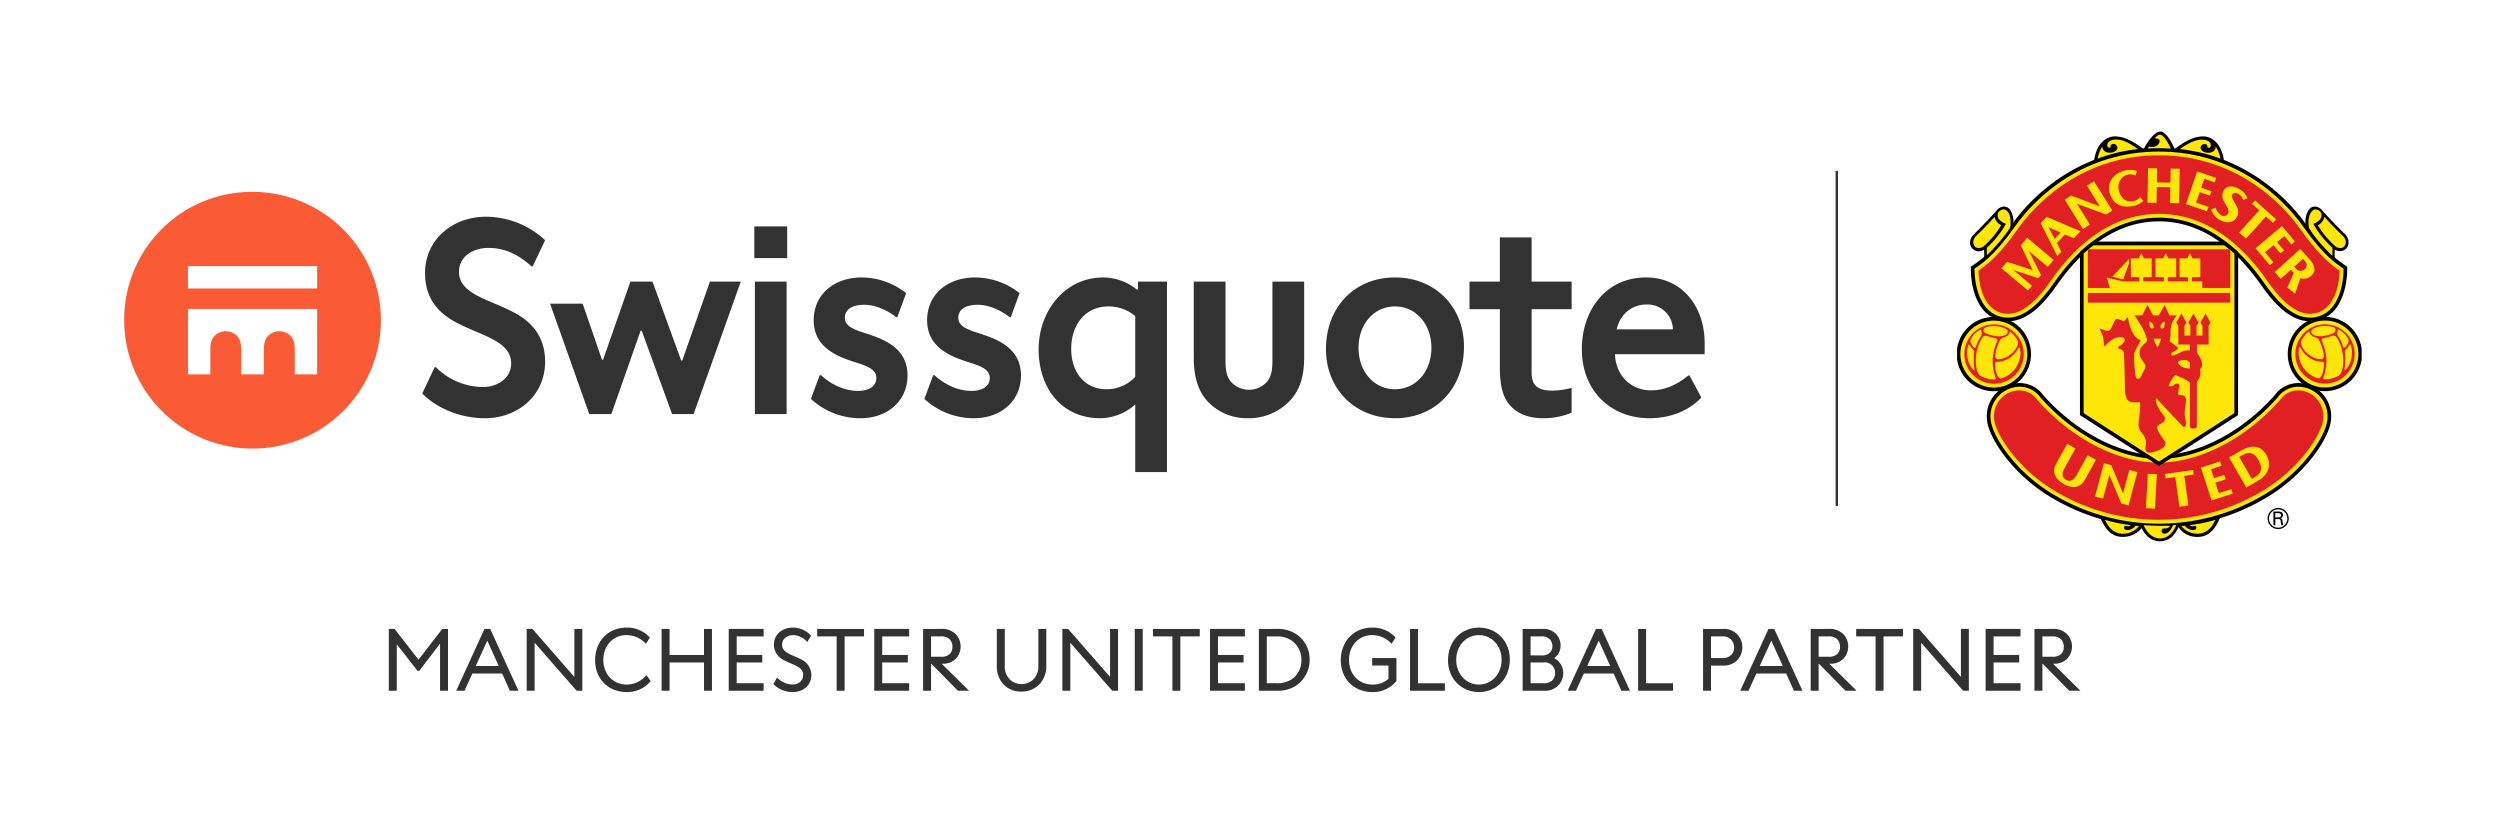 <svg id="text" xmlns="http://www.w3.org/2000/svg" xmlns:xlink="http://www.w3.org/1999/xlink" viewBox="0 0 905.787 295.745"><defs><style>.cls-1,.cls-10,.cls-3,.cls-8{fill:none;}.cls-2{fill:#323232;}.cls-3{stroke:#323232;stroke-miterlimit:10;stroke-width:0.859px;}.cls-4{fill:#fa5b35;}.cls-5{clip-path:url(#clip-path);}.cls-6{fill:#010101;}.cls-7{fill:#ffe609;}.cls-8{stroke:#010101;stroke-miterlimit:3.863;stroke-width:1.337px;}.cls-9{fill:#e12023;}.cls-10{stroke:#ffe609;stroke-miterlimit:3.864;stroke-width:0.134px;}</style><clipPath id="clip-path"><rect class="cls-1" x="709.079" y="47.642" width="146.588" height="148.486"/></clipPath></defs><title>logoCompositeGlobalEN</title><path class="cls-2" d="M151.694,238.937l8.543-11.071h2.08V250.264h-2.88V233.338h-.128l-7.392,9.727h-.64l-7.391-9.471H143.759v16.671h-2.88V227.866h2.08l8.607,11.071Z"/><path class="cls-2" d="M165.291,250.264,175.531,227.866h2.08l10.239,22.398h-3.104l-2.816-6.24h-10.783l-2.848,6.24Zm7.071-8.959h8.352l-4.096-9.055h-.128Z"/><path class="cls-2" d="M210.982,250.264h-2.08L193.831,233.018h-.128V250.264h-2.88V227.866h2.08l15.071,17.247h.128V227.866h2.879Z"/><path class="cls-2" d="M215.62,239.225c0-6.944,4.8-11.839,11.327-11.839a10.971,10.971,0,0,1,8.512,3.616l-1.376,2.176h-.128a9.531,9.531,0,0,0-7.008-3.072c-4.8,0-8.352,3.84-8.352,8.959,0,5.087,3.424,8.959,8.479,8.959a9.202,9.202,0,0,0,7.04-3.328h.128l1.536,2.048a10.967,10.967,0,0,1-8.704,4C220.26,250.744,215.62,245.849,215.62,239.225Z"/><path class="cls-2" d="M242.593,237.305h12.479V227.866h2.88V250.264H255.072V240.025H242.593V250.264h-2.88V227.866H242.593Z"/><path class="cls-2" d="M264.03,227.866h12.639v2.72h-9.759v6.72h9.279v2.72h-9.279v7.52h9.759v2.72H264.03Z"/><path class="cls-2" d="M287.163,250.744A9.722,9.722,0,0,1,280.22,247.864l1.248-2.304h.128a8.201,8.201,0,0,0,5.503,2.464c2.145,0,3.904-1.312,3.904-3.52,0-3.04-4-3.68-6.912-5.279a6.398,6.398,0,0,1-3.712-5.6c0-3.52,2.752-6.24,7.007-6.24a8.864,8.864,0,0,1,6.432,2.88l-1.248,2.304h-.128a6.973,6.973,0,0,0-5.056-2.464c-2.176,0-4.031,1.312-4.031,3.52,0,3.04,4,3.68,6.911,5.279a6.398,6.398,0,0,1,3.712,5.6C293.979,248.025,291.323,250.744,287.163,250.744Z"/><path class="cls-2" d="M296.09,227.866h16.959v2.72H306.009V250.264h-2.88V230.586h-7.039Z"/><path class="cls-2" d="M316.759,227.866h12.639v2.72h-9.759v6.72h9.279v2.72h-9.279v7.52h9.759v2.72H316.759Z"/><path class="cls-2" d="M351.092,250.264h-4.032l-9.6-9.759h-.128v9.759h-2.88V227.866H341.012a6.87,6.87,0,0,1,5.248,1.888,6.505,6.505,0,0,1,.096,8.863A6.528,6.528,0,0,1,341.3,240.473v.128Zm-10.271-12.319a4.403,4.403,0,0,0,3.264-.96,3.55,3.55,0,0,0,.992-2.56,3.875,3.875,0,0,0-1.152-2.944,4.225,4.225,0,0,0-3.104-.896h-3.488v7.36Z"/><path class="cls-2" d="M361.169,227.866h2.88v13.279a6.54,6.54,0,0,0,1.984,5.184,6.23,6.23,0,0,0,8.191,0,6.54,6.54,0,0,0,1.984-5.184V227.866h2.88v13.119a9.424,9.424,0,0,1-2.432,6.879,9.078,9.078,0,0,1-6.688,2.72,8.749,8.749,0,0,1-6.463-2.688,9.618,9.618,0,0,1-2.336-6.912Z"/><path class="cls-2" d="M405.068,250.264h-2.08l-15.071-17.247h-.128V250.264h-2.88V227.866h2.08l15.071,17.247h.128V227.866h2.88Z"/><path class="cls-2" d="M414.026,250.264h-2.88V227.866h2.88Z"/><path class="cls-2" d="M417.737,227.866h16.959v2.72h-7.04V250.264h-2.88V230.586h-7.04Z"/><path class="cls-2" d="M438.406,227.866h12.639v2.72h-9.759v6.72h9.279v2.72h-9.279v7.52h9.759v2.72H438.406Z"/><path class="cls-2" d="M469.187,248.664a12.07,12.07,0,0,1-6.528,1.6h-6.56V227.866h6.56a11.923,11.923,0,0,1,7.488,2.24,10.839,10.839,0,0,1,4.352,8.799A11.174,11.174,0,0,1,469.187,248.664Zm-6.784-1.12a9.5,9.5,0,0,0,5.504-1.376,8.198,8.198,0,0,0,3.616-6.943,8.588,8.588,0,0,0-3.232-6.912,9.219,9.219,0,0,0-5.888-1.728h-3.424v16.959Z"/><path class="cls-2" d="M497.151,238.425h8.799v8.319a10.965,10.965,0,0,1-8.703,4c-6.815,0-11.455-4.896-11.455-11.519,0-6.944,4.832-11.839,11.327-11.839a10.971,10.971,0,0,1,8.511,3.616l-1.376,2.176h-.128a9.531,9.531,0,0,0-7.007-3.072c-4.8,0-8.352,3.84-8.352,8.959,0,5.087,3.424,8.959,8.479,8.959a8.402,8.402,0,0,0,5.823-2.08v-4.799h-5.919Z"/><path class="cls-2" d="M510.877,227.866h2.88v19.679h9.759v2.72H510.877Z"/><path class="cls-2" d="M524.635,239.225c0-6.944,4.735-11.839,11.199-11.839,6.431,0,11.199,4.896,11.199,11.519,0,6.944-4.768,11.839-11.199,11.839C529.403,250.744,524.635,245.849,524.635,239.225Zm11.199,8.799c4.671,0,8.223-3.872,8.223-8.959s-3.552-8.959-8.223-8.959c-4.672,0-8.224,3.872-8.224,8.959S531.162,248.025,535.834,248.025Z"/><path class="cls-2" d="M563.191,238.521a6.067,6.067,0,0,1,3.2,5.344,6.486,6.486,0,0,1-1.408,4.032,6.675,6.675,0,0,1-5.567,2.368h-7.744V227.866h7.136a6.42,6.42,0,0,1,4.8,1.664,6.128,6.128,0,0,1,1.824,4.416,5.541,5.541,0,0,1-2.24,4.448Zm-4.832-1.056a4.224,4.224,0,0,0,3.072-.896,3.137,3.137,0,0,0,1.023-2.368,3.644,3.644,0,0,0-1.023-2.656,3.943,3.943,0,0,0-3.072-.96H554.551v6.879Zm-3.808,2.56v7.52H559.095a4.478,4.478,0,0,0,3.136-.864,3.506,3.506,0,0,0,1.184-2.656,3.75,3.75,0,0,0-4.319-4Z"/><path class="cls-2" d="M567.989,250.264,578.228,227.866h2.08l10.239,22.398H587.444l-2.816-6.24h-10.783l-2.848,6.24Zm7.071-8.959h8.352l-4.096-9.055h-.128Z"/><path class="cls-2" d="M593.521,227.866h2.88v19.679h9.759v2.72H593.521Z"/><path class="cls-2" d="M617.038,227.866h7.104a6.873,6.873,0,0,1,5.12,1.792,6.684,6.684,0,0,1,2.016,4.832,6.759,6.759,0,0,1-2.016,4.864,6.875,6.875,0,0,1-5.12,1.792h-4.224v9.119h-2.88Zm2.88,2.72V238.425h3.968a4.192,4.192,0,0,0,3.456-1.248,3.68,3.68,0,0,0,.959-2.496,4.279,4.279,0,0,0-.992-2.848,4.162,4.162,0,0,0-3.424-1.248Z"/><path class="cls-2" d="M630.509,250.264,640.748,227.866h2.08l10.239,22.398h-3.104l-2.816-6.24H636.364l-2.848,6.24Zm7.071-8.959h8.352l-4.096-9.055h-.128Z"/><path class="cls-2" d="M672.68,250.264h-4.032l-9.6-9.759h-.128v9.759h-2.88V227.866h6.56a6.868,6.868,0,0,1,5.248,1.888,6.504,6.504,0,0,1,.096,8.863,6.528,6.528,0,0,1-5.056,1.855v.128Zm-10.271-12.319a4.403,4.403,0,0,0,3.264-.96,3.55,3.55,0,0,0,.992-2.56,3.875,3.875,0,0,0-1.152-2.944,4.225,4.225,0,0,0-3.104-.896h-3.488v7.36Z"/><path class="cls-2" d="M672.518,227.866h16.959v2.72h-7.04V250.264h-2.88V230.586h-7.04Z"/><path class="cls-2" d="M713.346,250.264h-2.08l-15.071-17.247h-.128V250.264h-2.88V227.866h2.08l15.071,17.247h.128V227.866h2.88Z"/><path class="cls-2" d="M719.424,227.866h12.639v2.72H722.304v6.72h9.279v2.72H722.304v7.52h9.759v2.72H719.424Z"/><path class="cls-2" d="M753.757,250.264h-4.032l-9.6-9.759h-.128v9.759h-2.88V227.866H743.677a6.87,6.87,0,0,1,5.248,1.888,6.505,6.505,0,0,1,.096,8.863,6.528,6.528,0,0,1-5.056,1.855v.128Zm-10.271-12.319a4.403,4.403,0,0,0,3.264-.96,3.55,3.55,0,0,0,.992-2.56,3.875,3.875,0,0,0-1.152-2.944,4.225,4.225,0,0,0-3.104-.896h-3.488v7.36Z"/><line class="cls-3" x1="665.502" y1="183.308" x2="665.502" y2="61.927"/><path class="cls-4" d="M91.502,69.521a46.503,46.503,0,1,1-46.502,46.503A46.225,46.225,0,0,1,91.502,69.521ZM68.101,96.423v8.1h46.803V96.423Zm8.101,30.202c0-2.5.6-4,1.601-5a5.8,5.8,0,0,1,8,0c1,1,1.601,2.5,1.601,5v9h8.2v-9c0-2.5.6-4,1.6-5a5.8,5.8,0,0,1,8,0c1,1,1.6,2.5,1.6,5v9h8.101V111.924H68.101v23.701h8.101Z"/><path class="cls-2" d="M166.299,98.523c0,8.401,12.001,10.101,21.001,15.301,5.6,3.2,10.201,8.4,10.201,17.201,0,12.601-10.301,20.501-21.701,20.501-11.401,0-19.602-5.5-22.802-9l4.5-9.5h.4a24.451,24.451,0,0,0,17.101,7.2c4.9,0,10.201-2.9,10.201-8.6,0-8.501-12.001-10.201-21.001-15.401-5.601-3.2-10.201-8.4-10.201-17.201,0-12.601,10.401-20.501,22.002-20.501a31.611,31.611,0,0,1,21.501,8.5l-4.5,9.5h-.4c-3.9-3.5-8.8-6.7-15.601-6.7C171.6,89.823,166.299,92.723,166.299,98.523Zm33.002,11.501h11.801l7.001,20.301h.399l9.901-28.302h8L246.804,130.625h.4l10-28.602h11.201l-17.101,48.003h-7.8l-11.001-30.202h-.4l-10.601,30.202H213.502Zm74.005-28.002H285.206v11.501H273.306Zm.2,20.001h11.5v48.003H273.506Zm38.302,49.503a26.297,26.297,0,0,1-18.001-7l3.2-8.601h.4c3.6,3.2,8.2,5.701,13.5,5.701,4,0,6.601-1.7,6.601-4.701,0-3.1-3.3-4.3-7.4-5.6-6.6-2.1-15.301-5.3-15.301-15.301,0-9.201,7.201-15.501,17.501-15.501a26.095,26.095,0,0,1,16.001,5.7l-3.2,8.701h-.4c-3.4-2.7-7.801-4.5-11.501-4.5-4.5,0-7.101,1.7-7.101,4.701,0,3.1,3.3,4.3,7.401,5.6,6.6,2.1,15.301,5.3,15.301,15.301C328.809,145.226,321.609,151.526,311.808,151.526Zm41.103,0a26.296,26.296,0,0,1-18.001-7l3.2-8.601H338.51c3.6,3.2,8.2,5.701,13.5,5.701,4,0,6.601-1.7,6.601-4.701,0-3.1-3.3-4.3-7.4-5.6-6.601-2.1-15.301-5.3-15.301-15.301,0-9.201,7.2-15.501,17.501-15.501a26.095,26.095,0,0,1,16.001,5.7l-3.2,8.701h-.4c-3.4-2.7-7.801-4.5-11.501-4.5-4.5,0-7.101,1.7-7.101,4.701,0,3.1,3.3,4.3,7.4,5.6,6.601,2.1,15.301,5.3,15.301,15.301C369.912,145.226,362.711,151.526,352.911,151.526Zm69.904-49.503v69.004h-11.501v-24.502a19.107,19.107,0,0,1-12.701,5c-13.601,0-22.301-10.5-22.301-25.001,0-13.601,9.3-26.001,23.501-26.001a19.735,19.735,0,0,1,12.101,4.4h.4v-2.9Zm-11.501,12.5a14.965,14.965,0,0,0-9.701-3.5c-8.2,0-13.5,6.4-13.5,15.401,0,8.101,4.6,14.601,12.801,14.601a14.014,14.014,0,0,0,10.4-4.5Zm32.702,16.201c0,4.2.7,6,1.9,7.5a8.76,8.76,0,0,0,13.201,0c1.2-1.5,1.9-3.3,1.9-7.5V102.023h11.5v27.501c0,7.801-2.1,12.701-5.7,16.201a20.512,20.512,0,0,1-14.801,5.8,19.547,19.547,0,0,1-14.001-5.6c-3.5-3.5-5.5-8.5-5.5-16.401V102.023h11.501Zm36.402-4.2c0-15.301,10.4-26.001,25.001-26.001,14.601,0,25.001,10.701,25.001,25.001,0,15.301-10.401,26.001-25.001,26.001C490.819,151.526,480.419,140.825,480.419,126.525Zm25.001-15.501c-7.701,0-13.201,6.5-13.201,15.001s5.5,15.001,13.201,15.001c7.7,0,13.201-6.5,13.201-15.001S513.12,111.024,505.42,111.024Zm64.004,29.602v8.9a26.271,26.271,0,0,1-10.301,2c-5.1,0-8.9-1.5-11.5-4.1-2.8-2.8-4.201-6.9-4.201-14.201V112.024H532.422V102.023h11v-16.001h11.501v16.001h14.501v10h-14.501v22.702c0,2.5.5,3.9,1.3,4.8,1.4,1.6,3.701,2,6.201,2a27.222,27.222,0,0,0,6.6-.9Zm28.202,10.9c-14.001,0-24.501-9.9-24.501-25.001,0-13.801,8.4-26.001,23.301-26.001,12.701,0,21.201,10.101,21.201,24.001V128.325h-32.502c.3,7.5,5.5,13.101,13.101,13.101,4.9,0,9.4-2,13.5-5.4h.4l4.3,8C611.927,148.826,605.226,151.526,597.626,151.526Zm8.5-32.202a9.206,9.206,0,0,0-9.5-9.001c-5.8,0-9.701,3.9-10.901,9.001Z"/><g id="Manchester_Logo" data-name="Manchester Logo"><g class="cls-5"><g class="cls-5"><path class="cls-6" d="M789.639,190.114c-.594,1.742-2.482,6.014-7.051,6.014-5.196,0-6.999-5.623-7.084-5.86l-.155-.533s4.477.374,6.94.374c2.46,0,6.674-.246,7.356-.374Z"/><path class="cls-6" d="M803.275,187.343l1.067.134c-1.272,3.323-3.558,7.048-8.035,7.048a7.993,7.993,0,0,1-7.422-4.217l-.762-.465a68.296,68.296,0,0,0,15.152-2.499"/><path class="cls-6" d="M762.061,187.343l-1.065.134c1.266,3.323,3.56,7.048,8.051,7.048a8.794,8.794,0,0,0,7.65-4.217l.516-.465a68.408,68.408,0,0,1-15.152-2.499"/><path class="cls-7" d="M782.236,165.612c14.729,0,31.04-9.037,42.494-22.069a9.947,9.947,0,0,1,8.313-4.087,11.373,11.373,0,0,1,10.829,12.808c-.579,6.02-9.181,19.601-23.916,27.955a74.965,74.965,0,0,1-75.442,0c-14.73-8.354-23.33-21.935-23.906-27.955a11.373,11.373,0,0,1,10.821-12.808,9.957,9.957,0,0,1,8.328,4.087c11.437,13.032,27.759,22.069,42.479,22.069"/><path class="cls-8" d="M782.236,165.612c14.729,0,31.04-9.037,42.494-22.069a9.947,9.947,0,0,1,8.313-4.087,11.373,11.373,0,0,1,10.829,12.808c-.579,6.02-9.181,19.601-23.916,27.955a74.965,74.965,0,0,1-75.442,0c-14.73-8.354-23.33-21.935-23.906-27.955a11.373,11.373,0,0,1,10.821-12.808,9.957,9.957,0,0,1,8.328,4.087C751.195,156.575,767.516,165.612,782.236,165.612Z"/><path class="cls-9" d="M738.101,144.829l-.17-.199a7.836,7.836,0,0,0-6.614-3.186,9.24,9.24,0,0,0-6.458,3.052,9.454,9.454,0,0,0-2.343,7.517c.493,5.082,8.543,18.23,22.893,26.393a72.971,72.971,0,0,0,73.418,0c14.346-8.164,22.408-21.311,22.881-26.393a9.444,9.444,0,0,0-2.323-7.517,9.273,9.273,0,0,0-6.458-3.052,7.824,7.824,0,0,0-6.624,3.186l-.162.199c-12.33,14.042-29.208,22.785-44.03,22.785-14.817,0-31.677-8.743-44.011-22.785"/><path class="cls-7" d="M829.551,128.26a12.793,12.793,0,1,1,12.796,12.8,12.786,12.786,0,0,1-12.796-12.8"/><path class="cls-8" d="M829.551,128.26a12.793,12.793,0,1,1,12.796,12.8A12.786,12.786,0,0,1,829.551,128.26Z"/><path class="cls-7" d="M709.609,128.285a12.791,12.791,0,1,1,12.791,12.795,12.8,12.8,0,0,1-12.791-12.795"/><path class="cls-8" d="M709.609,128.285a12.791,12.791,0,1,1,12.791,12.795A12.8,12.8,0,0,1,709.609,128.285Z"/><path class="cls-6" d="M845.853,93.859l.05-3.436a3.313,3.313,0,0,0,4.212-.418,3.264,3.264,0,0,0,.791-2.342,4.367,4.367,0,0,0-1.272-2.817c-4.299-4.2-8.118-8.394-8.118-8.394a3.471,3.471,0,0,0-1.369-1.229,2.757,2.757,0,0,0-3.823,1.06,8.226,8.226,0,0,0-.85,5.739l4.032,5.494a64.956,64.956,0,0,0,6.347,6.343"/><path class="cls-6" d="M759.702,58.235a64.914,64.914,0,0,1,15.966-3.672"/><path class="cls-6" d="M759.702,58.248a64.739,64.739,0,0,1,15.966-3.666l.949-.533c-3.489-2.753-6.956-4.631-10.411-4.631-2.168,0-6.578,1.474-7.562,9.256Z"/><path class="cls-6" d="M804.786,58.248A64.724,64.724,0,0,0,788.828,54.581l-.959-.533c3.505-2.753,6.963-4.631,10.419-4.631,2.17,0,6.564,1.474,7.567,9.256Z"/><path class="cls-6" d="M778.079,53.79c1.024-.039,3.418-.103,4.377-.103.936,0,3.578.136,4.158.174"/><path class="cls-6" d="M776.504,54.324c2.553-4.908,4.886-6.683,6.193-6.683,1.614,0,3.512,2.566,5.006,5.884l.313.753-1.31-.103a36.76,36.76,0,0,0-4.248-.193c-.959,0-3.03,0-4.278.116Z"/><polygon class="cls-7" points="771.496 170.294 769.217 178.817 764.947 168.537 762.295 167.825 759.059 179.891 761.951 180.659 764.249 172.064 768.583 182.433 771.177 183.133 774.399 171.062 771.496 170.294"/><rect class="cls-7" x="773.23" y="176.325" width="12.487" height="3.28" transform="translate(558.978 946.49) rotate(-86.852)"/><polygon class="cls-7" points="784.395 171.718 784.624 173.346 788.12 172.85 789.631 183.584 792.881 183.133 791.376 172.404 794.817 171.928 794.58 170.277 784.395 171.718"/><path class="cls-7" d="M818.235,166.627c1.585,2.782,1.264,4.807-1.179,6.208l-1.165.676-4.599-7.945,1.253-.727c2.934-1.685,4.599-.185,5.69,1.788m-6.392-3.305-4.231,2.439,6.263,10.863,4.214-2.438c4.355-2.51,4.769-6.316,3.05-9.367-2.063-3.621-5.468-3.704-9.297-1.497"/><polygon class="cls-7" points="803.904 178.688 802.658 174.856 806.366 173.658 805.855 172.066 802.141 173.268 801.086 169.992 804.882 168.745 804.372 167.17 797.419 169.427 801.283 181.3 808.943 178.816 808.439 177.234 803.904 178.688"/><path class="cls-7" d="M756.377,164.925l-3.696,6.681c-1.117,2.008-2.266,3.281-4.152,2.201-1.856-1.048-1.425-2.572-.289-4.645l3.708-6.689-2.988-1.659-3.918,7.069c-2.155,3.892.559,6.305,2.683,7.476,2.267,1.254,5.569,2.187,7.705-1.673l3.943-7.1Z"/><path class="cls-7" d="M759.995,57.695c4.981-1.667,8.745-2.966,14.877-3.511-2.825-1.962-5.334-3.623-8.221-3.623-1.517,0-2.814.58-3.111,1.641-.281.963.481,1.383.751,1.318.282-.071.485-.155.416-.417-.072-.277.139-.978,1.105-.978a1.421,1.421,0,0,1,1.352,1.531c0,.623-.992,1.666-2.809,1.666-1.784,0-2.698-1.19-2.631-2.29a10.872,10.872,0,0,0-1.73,4.664"/><path class="cls-7" d="M804.544,57.746a58.798,58.798,0,0,0-15.057-3.517c2.832-1.963,5.464-3.635,8.366-3.635,1.515,0,2.801.579,3.106,1.646.281.966-.495,1.384-.763,1.319-.273-.083-.485-.142-.422-.424.074-.271-.131-.953-1.1-.953a1.41,1.41,0,0,0-1.353,1.506c0,.637,1.008,1.665,2.809,1.665,1.794,0,2.694-1.176,2.634-2.282a10.974,10.974,0,0,1,1.78,4.676"/><path class="cls-6" d="M725.288,87.516l4.045-5.494a8.312,8.312,0,0,0-.875-5.739,2.755,2.755,0,0,0-3.823-1.06,3.461,3.461,0,0,0-1.359,1.229s-3.891,4.283-8.168,8.496a4.631,4.631,0,0,0-1.328,2.715,3.188,3.188,0,0,0,5.099,2.759l.071,3.436a64.872,64.872,0,0,0,6.338-6.343"/><path class="cls-7" d="M782.236,79.521c23.035,0,36.14,21.618,38.997,25.414,5.082,6.779,11.3,12.285,18.505,10.466,10.589-2.709,10.036-18.391,10.036-18.391-2.553-1.838-6.906-4.155-14.842-15.405-7.772-11.027-25.36-27.364-52.696-27.364-27.34,0-44.924,16.337-52.677,27.364-7.944,11.25-12.312,13.567-14.84,15.405,0,0-.573,15.682,10.022,18.391,7.202,1.819,13.418-3.687,18.507-10.466,2.849-3.796,15.962-25.414,38.988-25.414"/><path class="cls-8" d="M782.236,79.521c23.035,0,36.14,21.618,38.997,25.414,5.082,6.779,11.3,12.285,18.505,10.466,10.589-2.709,10.036-18.391,10.036-18.391-2.553-1.838-6.906-4.155-14.842-15.405-7.772-11.027-25.36-27.364-52.696-27.364-27.34,0-44.924,16.337-52.677,27.364-7.944,11.25-12.312,13.567-14.84,15.405,0,0-.573,15.682,10.022,18.391,7.202,1.819,13.418-3.687,18.507-10.466C746.097,101.139,759.21,79.521,782.236,79.521Z"/><path class="cls-9" d="M782.236,77.468c22.207,0,35.411,18.835,39.758,25.022.342.502.65.939.864,1.217,5.888,7.827,11.238,11.012,16.377,9.706,7.428-1.892,8.352-12.118,8.454-15.214v-.12l-.087-.064c-2.617-1.815-6.998-4.825-14.342-15.233-4.377-6.214-21.006-26.509-51.024-26.509-30.002,0-46.646,20.295-51.023,26.509-7.281,10.342-11.862,13.496-14.313,15.181l-.105.083.011.109c.101,3.101,1.027,13.38,8.437,15.258,5.146,1.306,10.508-1.879,16.375-9.706.208-.277.511-.715.873-1.217,4.334-6.187,17.553-25.022,39.746-25.022"/><polygon class="cls-7" points="734.481 86.145 732.157 88.912 736.5 97.891 727.186 94.842 725.183 97.215 734.75 105.251 736.203 103.525 729.444 97.834 738.505 100.785 739.46 99.654 735.136 90.995 741.929 96.688 744.048 94.178 734.481 86.145"/><path class="cls-7" d="M746.579,84.26l-2.167,2.328-2.232-4.282Zm-5.046-5.667-2.136,2.291L745.382,92.785l1.46-1.564-1.623-3.165,2.889-3.108,3.276,1.39,2.406-2.579Z"/><polygon class="cls-7" points="756.139 67.299 760.828 74.773 750.387 70.875 748.062 72.335 754.685 82.942 757.206 81.354 752.484 73.801 763.033 77.718 765.311 76.291 758.679 65.69 756.139 67.299"/><polygon class="cls-7" points="795.672 73.416 796.992 69.608 800.67 70.875 801.217 69.294 797.535 68.025 798.655 64.765 802.445 66.063 802.975 64.488 796.073 62.113 792.015 73.937 799.622 76.542 800.165 74.966 795.672 73.416"/><polygon class="cls-7" points="817.046 72.625 815.93 73.846 818.551 76.215 811.291 84.268 813.741 86.468 820.989 78.414 823.575 80.742 824.685 79.52 817.046 72.625"/><polygon class="cls-7" points="820.632 91.388 823.738 88.808 826.231 91.774 827.519 90.701 825.012 87.722 827.643 85.508 830.211 88.565 831.484 87.504 826.795 81.912 817.234 89.941 822.399 96.103 823.687 95.035 820.632 91.388"/><path class="cls-7" d="M835.109,94.578a1.949,1.949,0,0,1-.124,2.998,2.132,2.132,0,0,1-3.196-.348l-.554-.623,3.142-2.836Zm-1.657,6.151c.022.031,1.926.971,4.038-.926,1.769-1.589,1.176-3.765-.669-5.809l-3.404-3.782-9.276,8.362,2.192,2.433,3.696-3.314,1.064,1.203-2.339,5.276,2.801,2.238Z"/><polygon class="cls-7" points="786.46 61.078 786.366 66.166 781.471 66.096 781.547 60.989 778.266 60.93 778.046 73.416 781.334 73.486 781.437 67.761 786.338 67.85 786.245 73.564 789.528 73.615 789.742 61.129 786.46 61.078"/><path class="cls-7" d="M804.25,79.648c2.329,1.403,4.873,1.165,6.061-.804.864-1.376.872-2.52-.166-4.566-.27-.58-.621-.996-.855-1.524-.46-.857-.885-1.556-.489-2.22.437-.719,1.446-.778,2.363-.218a3.74,3.74,0,0,1,1.555,2.193l1.503-.65a5.907,5.907,0,0,0-2.71-3.268c-2.671-1.607-4.843-1.182-5.748.323a3.739,3.739,0,0,0,.034,4.071s.43.732.678,1.234c.604,1.01,1.308,2.284.815,3.081a1.766,1.766,0,0,1-2.634.599,4.065,4.065,0,0,1-1.858-2.675l-1.652.706A6.373,6.373,0,0,0,804.25,79.648"/><path class="cls-7" d="M770.177,61.733c-4.075.863-6.756,3.868-5.88,7.939.512,2.2,2.474,6.245,8.68,4.927a6.423,6.423,0,0,0,3.557-1.877l-1.131-1.299a4.17,4.17,0,0,1-2.489,1.46c-3.004.635-4.79-1.795-5.234-3.893-.661-3.107,1.148-5.249,3.195-5.692a4.447,4.447,0,0,1,2.907.294h.02l.381-1.593a6.413,6.413,0,0,0-4.005-.266"/><path class="cls-7" d="M719.863,92.508l-.01-2.754a34.545,34.545,0,0,0,6.916-8.652,6.853,6.853,0,0,1-2.501-1.634,2.762,2.762,0,0,1-.464-1.795,2.081,2.081,0,0,1,1.129-1.524c.541-.233,1.544-.76,2.661.778,1.193,1.665.878,4.825.713,5.552,0,0-2.19,3.814-8.445,10.028"/><path class="cls-7" d="M725.062,81.605a31.805,31.805,0,0,1-6.276,7.564c-.671.631-2.346,1.164-3.295.098A2.348,2.348,0,0,1,714.936,87.6a3.341,3.341,0,0,1,.984-2.085c.813-.688,4.287-4.194,6.757-6.952a5.769,5.769,0,0,0,.501,1.343,4.54,4.54,0,0,0,1.884,1.699"/><path class="cls-9" d="M722.468,117.531a10.755,10.755,0,1,0,10.76,10.754,10.753,10.753,0,0,0-10.76-10.754m5.702,2.552c.176.143.642.521.642.521a8.641,8.641,0,0,1,2.242,2.955c.605,1.451-1.272,3.647-1.822,4.155-2.486,2.334-4.044,2.289-4.924,2.417a1.13,1.13,0,0,1-1.432-1.086,17.766,17.766,0,0,1,1.836-5.918,2.232,2.232,0,0,1,.694-.656,4.897,4.897,0,0,0,2.281-1.168,2.239,2.239,0,0,0,.484-1.218m-8.936-1.409a10.008,10.008,0,0,1,3.139-.513,8.469,8.469,0,0,1,4.607,1.158.91.91,0,0,1,.443.875c0,1.265-1.979,1.69-3.288,1.69a14.943,14.943,0,0,1-4.088-.886c-1.14-.356-1.391-1.018-1.391-1.32,0-.288.222-.887.578-1.004m-4.225,15.38a9.096,9.096,0,0,1-2.294-6.24,9.863,9.863,0,0,1,.407-2.805s.238-.399.445-.063c.163.252.381.503.56.836.199.334,1.235,1.12,1.148,1.763a23.139,23.139,0,0,0,.074,6.02c.101.523-.043.745-.34.489m.266-8.104c-.472-.25-1.039-1.469-1.231-1.822a1.864,1.864,0,0,1,.056-1.3,7.867,7.867,0,0,1,3.352-3.33c.178-.076.425-.091.425.332,0,.227.124.58.126.805A1.512,1.512,0,0,1,717.814,121.69a16.805,16.805,0,0,0-1.923,3.939c-.056.287-.143.589-.615.321m7.307,11.525c-.066,0-.145.009-.208.009a10.791,10.791,0,0,1-4.869-1.332c-1.197-.649-1.645-3.718-1.645-5.268a15.829,15.829,0,0,1,2.406-8.645,1.378,1.378,0,0,1,1.612-.517c.56.163.759.26,1.405.45a13.942,13.942,0,0,0,1.536.342c.514.122,1.066.231.734,1.189a18.961,18.961,0,0,0-1.56,6.002,17.994,17.994,0,0,0,.781,6.447c.368.977.368,1.343-.191,1.323m2.536-.396c-.563.18-.804-.214-1.061-.496-.995-1.145-1.253-4.194-1.253-4.599,0-.404.151-.849.435-.86a8.57,8.57,0,0,0,5.69-2.048,9.157,9.157,0,0,0,2.391-3.023c.14-.29.465-.24.526.165a8.063,8.063,0,0,1,.193,1.597,9.794,9.794,0,0,1-6.921,9.265"/><path class="cls-10" d="M832.149,128.337a10.41,10.41,0,1,1,10.412,10.408A10.406,10.406,0,0,1,832.149,128.337Z"/><path class="cls-9" d="M842.372,117.506A10.747,10.747,0,1,0,853.132,128.245,10.75,10.75,0,0,0,842.372,117.506m-4.505,1.778a8.449,8.449,0,0,1,4.608-1.164,10.005,10.005,0,0,1,3.138.516c.368.115.584.707.584,1.004,0,.294-.242.964-1.394,1.323a15.267,15.267,0,0,1-4.079.882c-1.324,0-3.295-.43-3.295-1.691a.901.901,0,0,1,.437-.87m-4.061,4.239a8.306,8.306,0,0,1,2.235-2.951s.458-.388.633-.521a2.192,2.192,0,0,0,.497,1.202,4.793,4.793,0,0,0,2.267,1.17,2.475,2.475,0,0,1,.696.669,17.238,17.238,0,0,1,1.842,5.911,1.134,1.134,0,0,1-1.432,1.089c-.885-.117-2.442-.091-4.923-2.411-.549-.512-2.428-2.704-1.815-4.159m5.934,13.515a9.797,9.797,0,0,1-6.926-9.263,9.676,9.676,0,0,1,.18-1.594c.077-.405.379-.471.53-.174a9.22,9.22,0,0,0,2.395,3.03,8.664,8.664,0,0,0,5.698,2.056c.294.014.429.447.429.859,0,.411-.247,3.453-1.239,4.591-.262.29-.516.69-1.066.495m7.615-.92a10.976,10.976,0,0,1-4.88,1.325h-.205c-.549.016-.56-.365-.185-1.337a17.075,17.075,0,0,0-.79-12.435c-.335-.958.222-1.075.74-1.182.518-.104,1.198-.251,1.539-.359.636-.195.84-.292,1.401-.453a1.412,1.412,0,0,1,1.618.514,16.061,16.061,0,0,1,2.404,8.661c0,1.541-.454,4.603-1.641,5.265m1.614-10.521a17.301,17.301,0,0,0-1.923-3.945,1.423,1.423,0,0,1-.197-1.049c0-.224.128-.584.128-.817,0-.405.246-.396.419-.32a7.802,7.802,0,0,1,3.365,3.325,1.891,1.891,0,0,1,.048,1.292c-.185.357-.751,1.576-1.233,1.833-.481.266-.553-.042-.607-.319m.868,8.411c-.281.277-.438.034-.321-.481a23.911,23.911,0,0,0,.06-6.02c-.089-.639.953-1.423,1.144-1.761.192-.331.41-.587.563-.83.214-.348.441.043.441.043a9.626,9.626,0,0,1,.407,2.817,9.097,9.097,0,0,1-2.294,6.232"/><path class="cls-6" d="M824.384,188.055v2.243h-.69v-4.972H825.464c.839,0,1.696.258,1.696,1.249a1.168,1.168,0,0,1-.928,1.189v.014c.602.148.667.457.751,1.029a7.771,7.771,0,0,0,.317,1.491h-.744c-.059-.302-.136-.624-.174-.926a2.015,2.015,0,0,0-.277-1.107,1.061,1.061,0,0,0-.755-.211Zm-.017-.594h1.133c.768-.03.941-.39.941-.782,0-.387-.173-.734-.941-.759h-1.133Z"/><path class="cls-6" d="M821.578,187.87a3.832,3.832,0,1,1,3.845,3.831V191.187a3.322,3.322,0,1,0-3.327-3.317,3.318,3.318,0,0,0,3.327,3.317v.514a3.838,3.838,0,0,1-3.845-3.831"/><path class="cls-7" d="M778.655,53.044c-.17.263-.315.464-.491.746,1.007-.039,3.341-.103,4.275-.103s3.522.136,4.076.174c-.897-2.11-2.634-5.03-3.833-5.03-.226,0-.758-.128-1.742,1.009,0,0-.156.503.461.412.808-.129,1.109.695,1.055,1.107a2.504,2.504,0,0,1-2.36,1.865,3.521,3.521,0,0,1-1.442-.179"/><path class="cls-7" d="M786.234,190.467a1.883,1.883,0,0,1-2.021.964,1.041,1.041,0,0,0-1.05.992.996.996,0,0,0,1.108.918c1.547,0,2.73-2.141,3.043-3.054,0,0,.908-.039,1.173-.066,0,0-1.622,4.851-5.843,4.851-4.225,0-5.947-4.791-5.947-4.791s3.562.216,5.59.216c2.04,0,3.337-.019,3.946-.031"/><path class="cls-7" d="M802.7,188.332a55.19,55.19,0,0,1-9.326,1.905s.138.467,1.146.43a2.063,2.063,0,0,0,.58-.141.639.639,0,0,1,.665.747c-.033.353-.325.79-1.348.79a4.157,4.157,0,0,1-2.832-1.614,8.147,8.147,0,0,1-1.25.174,7.459,7.459,0,0,0,5.851,2.759c4.272,0,5.847-3.826,6.514-5.049"/><path class="cls-7" d="M762.636,188.332a55.184,55.184,0,0,0,9.333,1.905s-.147.467-1.156.43a1.912,1.912,0,0,1-.568-.141.654.654,0,0,0-.683.747c.045.353.341.79,1.367.79a4.159,4.159,0,0,0,2.827-1.614,7.905,7.905,0,0,0,1.25.174,7.482,7.482,0,0,1-5.859,2.759c-4.264,0-5.851-3.826-6.512-5.049"/><path class="cls-7" d="M754.266,91.548v58.499l27.97,17.971,27.969-17.971.042-58.409a36.833,36.833,0,0,0-4.213-3.428H758.313a46.208,46.208,0,0,0-4.047,3.337"/><path class="cls-8" d="M754.266,91.548v58.499l27.97,17.971,27.969-17.971.042-58.409a36.833,36.833,0,0,0-4.213-3.428H758.313A46.208,46.208,0,0,0,754.266,91.548Zm0,0v58.499l27.97,17.971,27.969-17.971.042-58.409a36.833,36.833,0,0,0-4.213-3.428H758.313A46.208,46.208,0,0,0,754.266,91.548Z"/><path class="cls-9" d="M784.213,116.57c-.193-.083-.885.476-1.213.977-.317.511-.4,1.151.053,1.397.437.231,1-.076,1.143-.861.075-.465.228-1.428.017-1.513m-5.349,1.513c.109.79.698,1.092,1.143.861.446-.246.37-.886.038-1.397-.316-.502-.973-1.061-1.174-.977-.206.086-.077,1.048-.007,1.513m2.81,7.775a12.658,12.658,0,0,0,1.325-3.145h-2.698a12.886,12.886,0,0,0,1.373,3.145m.464-11.584,2.163-3.776,1.694,3.776h2.806a8.106,8.106,0,0,0-2.377,5.577v1.742a8.935,8.935,0,0,1-.374,1.965s2.438,1.855,2.811,2.178c.156.122.324.2.214.522-.191.541-1.848,1.285-2.015,1.428-.373.335-.473.533-.373.861.115.317.426.373,1.059.149.641-.206,1.967-.901,3.079-1.378a6.335,6.335,0,0,1,2.593-.36v-2.129h-4.193V118.058l-.738-1.192,1.848-3.294,1.857,3.314L791.46,118.058v3.536h2.136V118.058l-.734-1.172,1.853-3.287,1.843,3.287-.729,1.172v3.536h2.152V118.058l-.762-1.172,1.86-3.287,1.853,3.287-.737,1.172.034,6.76h-4.223v3.125a7.073,7.073,0,0,1,1.861,4.138,2.087,2.087,0,0,1-.8,1.746,4.512,4.512,0,0,1,.102,2.239,6.408,6.408,0,0,1-1.21,2.272v16.159c0,1.097-2.541.989-2.541.051V138.705c-1.437-1.574-5.356-2.812-5.356-2.812a12.346,12.346,0,0,0-2.32,3.932,1.663,1.663,0,0,0,1.96-.425,1.279,1.279,0,0,1,1.523-.265c.419.265.524.368.379.992a11.7,11.7,0,0,0-.425,2.438c0,.752.845.583,1.478.641,1.275.111,1.486,1.54,1.382,2.335a30.525,30.525,0,0,0-.48,3.553,18.861,18.861,0,0,0,.159,2.701,6.856,6.856,0,0,1,.264,1.962c-.066,1.004-.683,1.165-1.324.521-.633-.635-9.479-10.067-9.479-10.067-.591,1.918,1.859,5.192,2.648,6.201.798,1.009.745,1.751.048,2.444-.679.684-2.01,1.05-2.269,1.693-.27.625.633,2.546,2.495,4.928,1.852,2.378-2.127,3.975-4.505,4.45-2.393.47-2.393-1.172-2.227-2.072a7.811,7.811,0,0,0,.101-2.219,7.608,7.608,0,0,0-1.802-3.228c-1.003-1.332-1.003-2.541-.586-5.623a29.679,29.679,0,0,0,.323-5.035s-1.06.043-2.598,0c-1.531-.059-2.8-.947-2.909-4.659-.105-3.704-.193-12.543-.444-13.469-.248-.918-1.238-1.088-1.654-1.209a.517.517,0,0,1-.037-.958c1.105-.538,2.433-1.895,1.942-2.74-.499-.843-2.446-.67-3.746-.031a12.364,12.364,0,0,0-3.044,2.398c-.342.373-.641.373-.601-.031a19.376,19.376,0,0,0-.411-3.154,13.75,13.75,0,0,0-1.032-2.397c-.21-.355,0-.491.357-.355a15.539,15.539,0,0,0,1.868.663,1.483,1.483,0,0,0,1.791-.836c.353-.715,1.043-2.226,1.398-2.902.346-.667.908-.519,1.37-.416a9.647,9.647,0,0,1,1.302.559c.42.174.772.143.922-.072a3.203,3.203,0,0,0,.572-.809c.247-.529.555-.277.593-.066,1.264,7.598,4.558,7.946,4.558,7.946a40.725,40.725,0,0,1-1.931,3.796,4.521,4.521,0,0,0-.478,1.68,58.155,58.155,0,0,0,.534,7.382c.358,1.841,1.483,1.125,1.848.562.341-.562,1.443-2.897,1.443-2.897a3.585,3.585,0,0,0,.272-1.164c0-.533-.916-1.685-1.125-2.044a4.225,4.225,0,0,1-.989-2.837c0-1.762,1.589-2.985,2.161-3.447a1.491,1.491,0,0,0,.487-1.495,21.977,21.977,0,0,0-2.39-5.331c-.714-1.095-2.092-3.176-2.092-3.176h2.86l1.843-3.823,2.005,3.84Zm11.28,19.246v-2.175a2.384,2.384,0,0,0-2.01-.893c-1.431,0-2.283.43-2.283.79,0,.587,1.277,2.277,4.293,2.277"/><rect class="cls-9" x="756.464" y="106.137" width="51.595" height="3.517"/><rect class="cls-9" x="756.464" y="90.306" width="51.595" height="14.03"/><polygon class="cls-7" points="797.897 104.337 797.897 101.937 794.166 101.937 794.166 100.401 797.215 100.401 797.215 93.614 794.406 93.614 793.446 91.748 792.508 93.614 789.689 93.614 789.689 100.401 792.754 100.401 792.754 101.937 785.417 101.937 785.417 100.401 788.468 100.401 788.468 93.614 785.656 93.614 784.706 91.748 783.746 93.614 780.942 93.614 780.942 100.401 784.007 100.401 784.007 101.937 776.519 101.937 776.519 100.401 779.58 100.401 779.58 93.614 776.762 93.614 775.819 91.748 774.854 93.614 772.047 93.614 772.047 100.401 775.114 100.401 775.114 101.937 769.189 101.958 763.297 100.579 764.478 104.337 797.897 104.337"/><polygon class="cls-7" points="765.33 100.265 769.281 101.236 771.415 95.293 771.415 93.788 765.33 100.265"/><path class="cls-7" d="M839.767,81.605a32.471,32.471,0,0,0,6.297,7.564c.661.631,2.341,1.164,3.288.098A2.325,2.325,0,0,0,849.911,87.6a3.429,3.429,0,0,0-.989-2.085c-.816-.688-4.282-4.194-6.759-6.952a5.565,5.565,0,0,1-.511,1.343,4.407,4.407,0,0,1-1.884,1.699"/><path class="cls-7" d="M836.549,82.506c-.185-.742-.412-3.913.778-5.578,1.11-1.539,2.128-1.011,2.675-.778a2.132,2.132,0,0,1,1.115,1.523,2.73,2.73,0,0,1-.47,1.796,6.702,6.702,0,0,1-2.487,1.634,33.976,33.976,0,0,0,6.92,8.658l-.033,2.933c-6.435-6.208-8.499-10.188-8.499-10.188"/></g></g></g></svg>